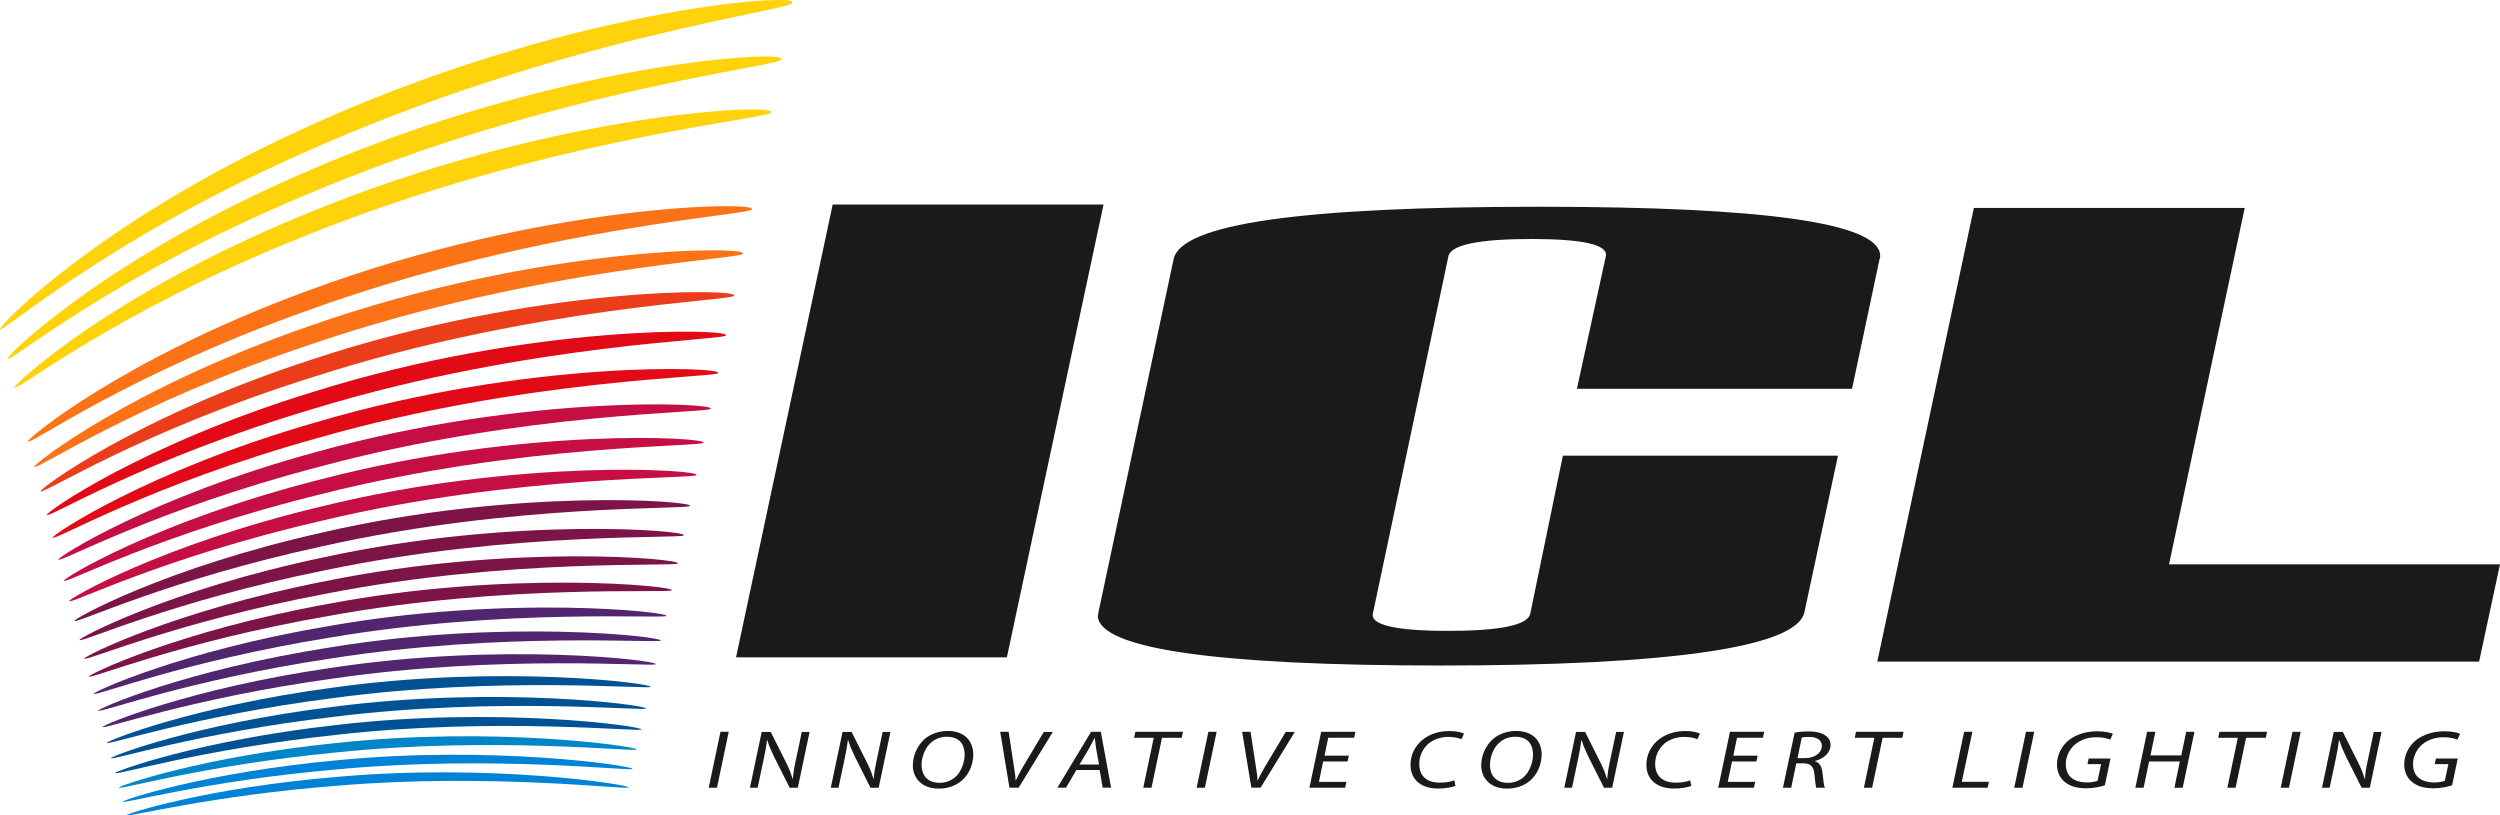<?xml version="1.0" encoding="UTF-8"?>
<svg xmlns="http://www.w3.org/2000/svg" id="Layer_1" viewBox="0 0 314.76 102.67">
  <defs>
    <style>.cls-1{fill:#005294;}.cls-2{fill:#0086c8;}.cls-3{fill:#0083d7;}.cls-4{fill:#eb3d1a;}.cls-5{fill:#fc7216;}.cls-6{fill:#ffd30b;}.cls-7{fill:#c50e43;}.cls-8{fill:#e20a16;}.cls-9{fill:#52266e;}.cls-10{fill:#7d1448;}.cls-11{fill:#1a1a1a;fill-rule:evenodd;}</style>
  </defs>
  <path class="cls-3" d="m79.1,99.15c.1.33-17.35-1.84-36.44-.24-16.31,1.26-26.68,4.05-26.73,3.73-.09-.18,10.21-3.49,26.66-4.84,19.27-1.71,36.77.99,36.52,1.34Z"></path>
  <path class="cls-3" d="m79.63,96.81c.11.34-17.67-1.77-37.1.05-16.54,1.43-27.03,4.4-27.07,4.07-.09-.18,10.32-3.68,26.99-5.21,19.62-1.93,37.45.72,37.18,1.09Z"></path>
  <path class="cls-2" d="m80.18,94.37c.13.35-18.01-1.69-37.79.36-16.78,1.61-27.37,4.77-27.41,4.43-.1-.19,10.41-3.89,27.33-5.61,19.98-2.17,38.16.44,37.87.83Z"></path>
  <path class="cls-1" d="m80.74,91.84c.14.37-18.34-1.61-38.48.69-17.05,1.81-27.72,5.16-27.77,4.8-.09-.19,10.49-4.1,27.69-6.03,20.34-2.42,38.87.14,38.56.54Z"></path>
  <path class="cls-1" d="m81.31,89.2c.13.38-18.68-1.51-39.2,1.04-17.32,2.02-28.09,5.57-28.14,5.21-.1-.2,10.61-4.34,28.07-6.47,20.71-2.69,39.59-.19,39.27.22Z"></path>
  <path class="cls-1" d="m81.91,86.47c.16.39-19.04-1.41-39.95,1.42-17.58,2.24-28.47,6.01-28.52,5.64-.09-.21,10.7-4.58,28.44-6.95,21.12-2.97,40.37-.54,40.03-.1Z"></path>
  <path class="cls-9" d="m82.55,83.62c.16.4-19.43-1.3-40.74,1.83-17.85,2.47-28.85,6.47-28.9,6.08-.11-.21,10.81-4.84,28.82-7.45,21.54-3.28,41.17-.93,40.82-.46Z"></path>
  <path class="cls-9" d="m83.2,80.64c.18.42-19.82-1.17-41.56,2.27-18.13,2.72-29.22,6.96-29.27,6.56-.12-.21,10.89-5.1,29.19-7.96,21.99-3.61,42-1.35,41.64-.86Z"></path>
  <path class="cls-9" d="m83.89,77.54c.19.43-20.2-1.04-42.39,2.74-18.46,2.99-29.64,7.48-29.7,7.07-.12-.22,10.99-5.39,29.6-8.53,22.42-3.96,42.89-1.78,42.49-1.28Z"></path>
  <path class="cls-10" d="m84.58,74.31c.22.45-20.62-.89-43.27,3.25-18.76,3.27-30.04,8.03-30.1,7.61-.11-.23,11.07-5.68,30-9.12,22.9-4.34,43.79-2.26,43.36-1.74Z"></path>
  <path class="cls-10" d="m85.32,70.93c.23.47-21.05-.73-44.17,3.8-19.07,3.58-30.48,8.63-30.53,8.18-.13-.23,11.19-6,30.43-9.76,23.39-4.75,44.72-2.79,44.27-2.23Z"></path>
  <path class="cls-10" d="m86.08,67.39c.27.49-21.49-.55-45.12,4.4-19.39,3.9-30.91,9.25-30.96,8.79-.13-.24,11.27-6.33,30.84-10.43,23.9-5.18,45.71-3.35,45.23-2.77Z"></path>
  <path class="cls-10" d="m86.87,63.69c.28.5-21.96-.36-46.11,5.05-19.74,4.25-31.34,9.91-31.39,9.43-.15-.24,11.34-6.68,31.28-11.14,24.43-5.65,46.73-3.96,46.21-3.34Z"></path>
  <path class="cls-7" d="m87.69,59.8c.32.53-22.42-.15-47.13,5.75-20.1,4.62-31.79,10.62-31.85,10.13-.13-.26,11.46-7.07,31.74-11.91,25-6.16,47.81-4.62,47.24-3.97Z"></path>
  <path class="cls-7" d="m88.56,55.73c.34.55-22.92.08-48.19,6.5-20.48,5.02-32.27,11.39-32.33,10.88-.15-.26,11.55-7.47,32.2-12.72,25.58-6.71,48.93-5.34,48.32-4.65Z"></path>
  <path class="cls-7" d="m89.47,51.45c.37.57-23.44.34-49.32,7.33-20.84,5.45-32.74,12.19-32.8,11.67-.14-.27,11.64-7.9,32.67-13.6,26.22-7.29,50.1-6.12,49.45-5.4Z"></path>
  <path class="cls-8" d="m90.42,46.95c.4.59-23.98.61-50.5,8.22-21.23,5.91-33.23,13.06-33.29,12.51-.15-.27,11.73-8.35,33.17-14.52,26.86-7.94,51.31-6.97,50.62-6.2Z"></path>
  <path class="cls-8" d="m91.4,42.21c.46.62-24.53.92-51.72,9.19-21.63,6.4-33.73,13.99-33.79,13.42-.14-.29,11.81-8.83,33.66-15.52,27.56-8.63,52.6-7.9,51.85-7.08Z"></path>
  <path class="cls-4" d="m92.42,37.21c.51.65-25.08,1.25-52.98,10.25-22.07,6.93-34.26,14.98-34.32,14.38-.15-.29,11.89-9.34,34.17-16.59,28.28-9.38,53.95-8.91,53.12-8.04Z"></path>
  <path class="cls-5" d="m93.5,31.93c.56.67-25.69,1.63-54.32,11.41-22.5,7.51-34.79,16.05-34.84,15.42-.16-.31,11.96-9.89,34.7-17.74,29.05-10.21,55.36-10.02,54.46-9.1Z"></path>
  <path class="cls-5" d="m94.64,26.34c.62.71-26.3,2.05-55.72,12.68C15.95,47.15,3.6,56.21,3.52,55.57c-.15-.32,12.04-10.48,35.24-18.97,29.85-11.1,56.84-11.24,55.88-10.26Z"></path>
  <path class="cls-6" d="m97.05,14.14c.77.78-27.56,3-58.71,15.59C14.41,39.25,1.89,49.48,1.82,48.78c-.17-.33,12.16-11.77,36.34-21.71,31.65-13.15,60.04-14.06,58.89-12.93Z"></path>
  <path class="cls-6" d="m98.35,7.46c.88.82-28.21,3.57-60.32,17.28C13.58,35.03,1,45.91.93,45.18c-.19-.35,12.19-12.49,36.92-23.25,32.61-14.33,61.76-15.69,60.51-14.47Z"></path>
  <path class="cls-6" d="m99.72.34c.98.85-28.91,4.19-62.02,19.13C12.7,30.62.08,42.19,0,41.42c-.19-.36,12.24-13.26,37.51-24.92C71.18.89,101.1-.97,99.72.34Z"></path>
  <polygon class="cls-11" points="126.77 82.76 138.94 25.75 104.84 25.75 92.67 82.76 126.77 82.76"></polygon>
  <path class="cls-11" d="m227.18,77.09l4.23-19.72h-34.64l-4.11,19.93c-.35,1.39-3.72,2.13-10.32,2.13s-9.74-.75-9.5-2.13l9.53-45.08c.35-1.39,3.82-2.13,10.43-2.13s9.63.74,9.39,2.13l-3.65,16.73h34.64l3.46-16.31c.1-.21.09-.32.08-.53-.23-4.05-14.62-6.08-42.97-6.08-29.73,0-45.07,2.13-45.99,6.61l-9.46,44.44c.01.21-.09.32-.08.53.33,4.05,14.73,6.18,43.19,6.18s44.85-2.24,45.77-6.71Z"></path>
  <polygon class="cls-11" points="312.13 83.3 314.76 71.05 273.09 71.05 282.62 26.18 248.52 26.18 236.36 83.3 312.13 83.3"></polygon>
  <polygon class="cls-11" points="90.71 92.14 89.23 99.18 90.27 99.18 91.75 92.14 90.71 92.14"></polygon>
  <path class="cls-11" d="m95.39,99.18l.78-3.67c.2-.96.32-1.66.4-2.32h.04c.2.66.4,1.15.81,2.01l2,3.98h1.03l1.48-7.03h-.98l-.79,3.74c-.21.98-.29,1.57-.33,2.2h-.02c-.19-.6-.38-1.15-.77-1.95l-2-3.99h-1.14l-1.48,7.03h.98Z"></path>
  <path class="cls-11" d="m105.57,99.18l.78-3.67c.2-.96.32-1.66.4-2.32h.04c.2.66.4,1.15.81,2.01l2,3.98h1.03l1.48-7.03h-.98l-.79,3.74c-.21.98-.29,1.57-.33,2.2h-.02c-.19-.6-.38-1.15-.77-1.95l-2-3.99h-1.14l-1.48,7.03h.98Z"></path>
  <path class="cls-11" d="m118.31,98.56c-1.64,0-2.26-1.05-2.28-2.2-.02-.98.42-2.22,1.23-2.9.51-.43,1.17-.7,1.92-.7,1.84,0,2.25,1.19,2.27,2.19.02.98-.42,2.24-1.2,2.91-.52.44-1.19.7-1.92.7h-.01Zm-.11.73c1.15,0,2.12-.37,2.86-.98.99-.83,1.5-2.18,1.48-3.4-.03-1.5-.98-2.88-3.24-2.88-1.06,0-2.1.37-2.81.95-1.01.85-1.58,2.21-1.56,3.45.03,1.49,1.08,2.86,3.26,2.86h.01Z"></path>
  <path class="cls-11" d="m128.25,99.18l4.31-7.03h-1.14l-2.62,4.39c-.44.74-.69,1.26-.9,1.7h-.04c0-.46-.08-.87-.18-1.59l-.69-4.51h-1.06l1.16,7.03h1.15Z"></path>
  <path class="cls-11" d="m135.91,96.26l1.22-2.05c.24-.43.45-.87.67-1.28h.04c.04.41.12.93.16,1.29l.37,2.04h-2.45Zm2.54.69l.38,2.22h1.06l-1.29-7.03h-1.23l-4.24,7.03h1.09l1.3-2.22h2.92Z"></path>
  <polygon class="cls-11" points="143.94 99.18 144.98 99.18 146.3 92.89 148.78 92.89 148.94 92.14 142.95 92.14 142.79 92.89 145.26 92.89 143.94 99.18"></polygon>
  <polygon class="cls-11" points="152.14 92.14 150.66 99.18 151.7 99.18 153.18 92.14 152.14 92.14"></polygon>
  <path class="cls-11" d="m158.71,99.18l4.31-7.03h-1.14l-2.62,4.39c-.44.74-.69,1.26-.9,1.7h-.04c0-.46-.08-.87-.18-1.59l-.69-4.51h-1.06l1.16,7.03h1.15Z"></path>
  <polygon class="cls-11" points="169.83 95.14 166.76 95.14 167.23 92.88 170.49 92.88 170.65 92.14 166.34 92.14 164.86 99.18 169.36 99.18 169.52 98.44 166.06 98.44 166.59 95.87 169.66 95.87 169.83 95.14"></polygon>
  <path class="cls-11" d="m183.1,98.24c-.46.2-1.16.3-1.8.3-1.88,0-2.59-1.04-2.61-2.3-.02-1.06.47-2.06,1.24-2.68.64-.5,1.53-.78,2.4-.78.75,0,1.36.14,1.67.29l.33-.7c-.23-.14-.91-.33-1.83-.33-1.24,0-2.31.32-3.18.94-1.14.8-1.76,2.07-1.73,3.39.03,1.8,1.34,2.91,3.47,2.91.95,0,1.71-.16,2.19-.33l-.15-.71Z"></path>
  <path class="cls-11" d="m189.87,98.56c-1.64,0-2.26-1.05-2.28-2.2-.02-.98.42-2.22,1.23-2.9.51-.43,1.17-.7,1.92-.7,1.84,0,2.25,1.19,2.27,2.19.02.98-.42,2.24-1.2,2.91-.52.44-1.19.7-1.92.7h-.01Zm-.11.73c1.15,0,2.12-.37,2.86-.98.99-.83,1.5-2.18,1.48-3.4-.03-1.5-.98-2.88-3.24-2.88-1.06,0-2.1.37-2.81.95-1.01.85-1.58,2.21-1.56,3.45.03,1.49,1.08,2.86,3.26,2.86h.01Z"></path>
  <path class="cls-11" d="m197.92,99.18l.78-3.67c.2-.96.32-1.66.4-2.32h.04c.2.66.4,1.15.81,2.01l2,3.98h1.03l1.48-7.03h-.98l-.79,3.74c-.21.98-.29,1.57-.33,2.2h-.02c-.19-.6-.38-1.15-.77-1.95l-2-3.99h-1.14l-1.48,7.03h.98Z"></path>
  <path class="cls-11" d="m212.8,98.24c-.46.2-1.16.3-1.8.3-1.88,0-2.59-1.04-2.61-2.3-.02-1.06.47-2.06,1.24-2.68.64-.5,1.53-.78,2.4-.78.75,0,1.36.14,1.67.29l.33-.7c-.23-.14-.91-.33-1.83-.33-1.24,0-2.31.32-3.18.94-1.14.8-1.76,2.07-1.73,3.39.03,1.8,1.34,2.91,3.47,2.91.95,0,1.71-.16,2.19-.33l-.15-.71Z"></path>
  <polygon class="cls-11" points="221.3 95.14 218.23 95.14 218.7 92.88 221.96 92.88 222.12 92.14 217.81 92.14 216.33 99.18 220.83 99.18 220.99 98.44 217.53 98.44 218.07 95.87 221.13 95.87 221.3 95.14"></polygon>
  <path class="cls-11" d="m226.85,92.85c.2-.04.46-.07.88-.07.95,0,1.63.34,1.65,1.1.01.85-.82,1.57-2.14,1.57h-.93l.54-2.59Zm-2.37,6.33h1.04l.64-3.07h.93c.84,0,1.27.4,1.35,1.37.08.81.18,1.56.23,1.7h1.08c-.12-.28-.19-.96-.3-1.94-.08-.72-.36-1.24-.96-1.41v-.02c1.07-.25,2-1.01,1.98-2.05,0-.48-.25-.89-.65-1.16-.46-.34-1.19-.51-2.03-.51-.63,0-1.33.05-1.84.15l-1.47,6.94Z"></path>
  <polygon class="cls-11" points="234.67 99.18 235.71 99.18 237.03 92.89 239.51 92.89 239.67 92.14 233.68 92.14 233.52 92.89 235.99 92.89 234.67 99.18"></polygon>
  <polygon class="cls-11" points="245.81 99.18 250.25 99.18 250.41 98.43 247 98.43 248.33 92.14 247.29 92.14 245.81 99.18"></polygon>
  <polygon class="cls-11" points="255.08 92.14 253.6 99.18 254.64 99.18 256.12 92.14 255.08 92.14"></polygon>
  <path class="cls-11" d="m265.7,95.5h-2.73l-.15.71h1.72l-.45,2.1c-.3.11-.77.2-1.27.2-1.88,0-2.71-.9-2.73-2.25-.02-.95.44-1.96,1.22-2.58.69-.55,1.6-.86,2.6-.86.76,0,1.34.13,1.77.3l.34-.73c-.27-.13-.97-.32-2-.32-1.35,0-2.56.39-3.46,1.04-1.06.81-1.6,2.05-1.58,3.21.01.69.24,1.46.89,2.05.65.59,1.58.88,2.77.88.99,0,1.89-.21,2.37-.38l.71-3.37Z"></path>
  <polygon class="cls-11" points="270.33 92.14 268.85 99.18 269.89 99.18 270.58 95.87 274.45 95.87 273.77 99.18 274.81 99.18 276.29 92.14 275.25 92.14 274.63 95.11 270.75 95.11 271.37 92.14 270.33 92.14"></polygon>
  <polygon class="cls-11" points="280.43 99.18 281.47 99.18 282.79 92.89 285.27 92.89 285.43 92.14 279.44 92.14 279.28 92.89 281.75 92.89 280.43 99.18"></polygon>
  <polygon class="cls-11" points="288.63 92.14 287.15 99.18 288.19 99.18 289.67 92.14 288.63 92.14"></polygon>
  <path class="cls-11" d="m293.31,99.18l.78-3.67c.2-.96.32-1.66.4-2.32h.04c.2.66.4,1.15.81,2.01l2,3.98h1.03l1.48-7.03h-.98l-.79,3.74c-.21.98-.29,1.57-.32,2.2h-.02c-.19-.6-.38-1.15-.77-1.95l-2-3.99h-1.14l-1.48,7.03h.98Z"></path>
  <path class="cls-11" d="m309.42,95.5h-2.73l-.15.71h1.72l-.45,2.1c-.3.11-.77.2-1.27.2-1.88,0-2.71-.9-2.73-2.25-.02-.95.44-1.96,1.22-2.58.69-.55,1.6-.86,2.6-.86.76,0,1.34.13,1.77.3l.34-.73c-.27-.13-.97-.32-2-.32-1.35,0-2.56.39-3.46,1.04-1.06.81-1.61,2.05-1.58,3.21.01.69.24,1.46.89,2.05.65.59,1.58.88,2.77.88.99,0,1.89-.21,2.37-.38l.71-3.37Z"></path>
</svg>
